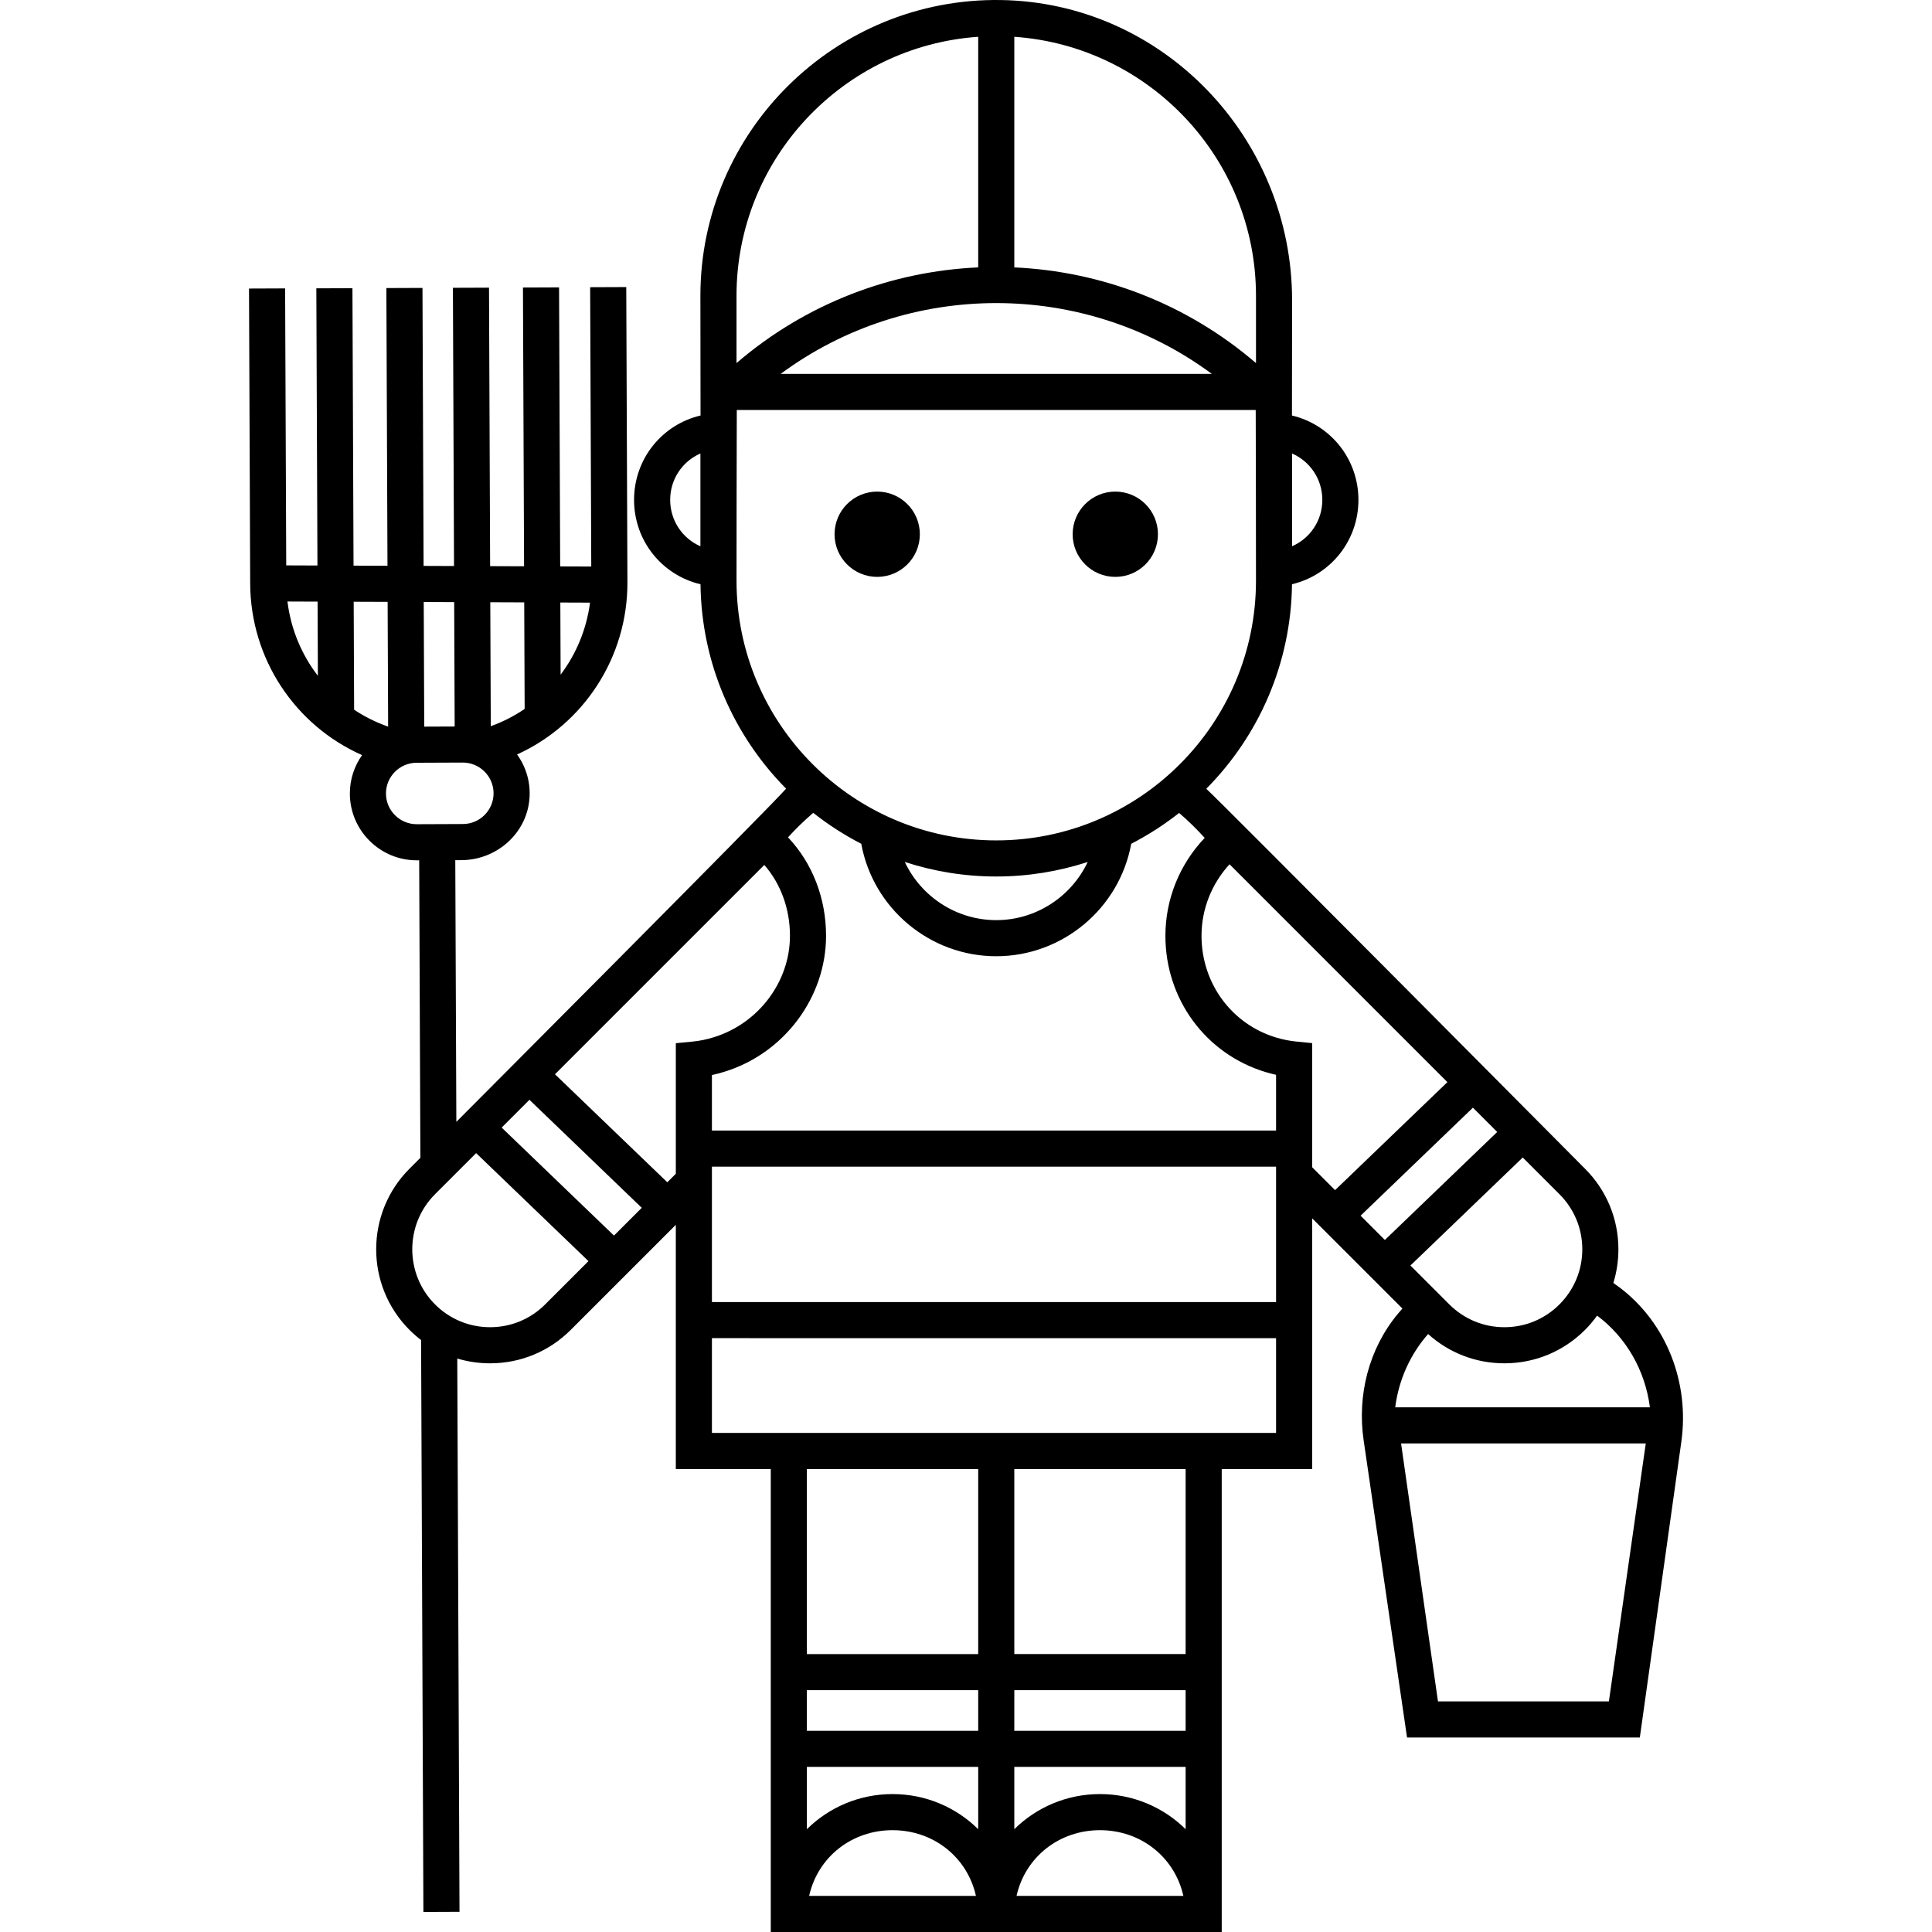 <?xml version="1.0" encoding="iso-8859-1"?>
<!-- Uploaded to: SVG Repo, www.svgrepo.com, Generator: SVG Repo Mixer Tools -->
<svg fill="#000000" height="800px" width="800px" version="1.1" id="Capa_1" xmlns="http://www.w3.org/2000/svg" xmlns:xlink="http://www.w3.org/1999/xlink" 
	 viewBox="0 0 612 612" xml:space="preserve">
<g>
	<g>
		<path d="M512.98,407.782c-0.626-0.473-1.265-0.932-1.916-1.378c1.049-3.411,1.597-6.995,1.597-10.664
			c0-9.647-3.76-18.717-10.585-25.532c0,0-116.106-116.93-119.962-120.349c16.541-16.694,26.85-39.558,27.152-64.79
			c12.158-2.884,21.044-13.723,21.044-26.721c0-13.001-8.892-23.845-21.056-26.724c-0.01-0.582,0.041-36.487,0.041-36.487
			c0-51.428-40.839-94.343-92.26-95.126c-52.339-0.798-95.171,41.545-95.171,93.704c0,0,0.054,37.325,0.044,37.905
			c-12.165,2.871-21.056,13.714-21.056,26.728c0,13.011,8.887,23.852,21.044,26.726c0.302,25.21,10.595,48.054,27.112,64.744
			c-4.196,5.017-104.453,105.551-104.453,105.551l-0.336-82.893l1.947-0.007c10.985-0.043,20.502-8.24,21.522-19.18
			c0.499-5.351-1.036-10.326-3.896-14.298c21.1-9.59,35.052-30.766,34.957-54.632l-0.372-93.426l-11.437,0.044l0.352,88.483
			l-9.846-0.036l-0.355-88.393l-11.437,0.044l0.353,88.306l-10.752-0.04l-0.353-88.221l-11.437,0.044l0.353,88.135l-9.641-0.036
			l-0.353-88.058l-11.437,0.044l0.353,87.971l-10.752-0.04l-0.349-87.888l-11.437,0.044l0.352,87.799l-9.89-0.037L90.316,91.36
			l-11.437,0.044l0.372,93.426c0.094,23.896,14.235,44.968,35.441,54.367c-2.442,3.467-3.884,7.684-3.867,12.238
			c0.047,11.629,9.544,21.087,21.171,21.087l0.789-0.003l0.382,94.239l-3.448,3.448c-14.073,14.073-14.075,36.983,0,51.075
			c1.159,1.159,2.389,2.223,3.67,3.202l0.732,181.162l11.437-0.047l-0.708-175.256c3.331,0.996,6.825,1.515,10.401,1.515
			c9.646,0,18.712-3.756,25.53-10.575l33.298-33.298v77.362h30.079V612h142.849V465.348h28.65v-79.42l28.586,28.585
			c-0.486,0.538-0.959,1.085-1.422,1.641c-9.241,11.107-12.947,25.813-10.859,40.11l13.747,94.136h73.738l13.148-93.682
			C535.211,438.078,528.002,419.118,512.98,407.782z M186.903,190.896c-1.098,8.433-4.373,16.256-9.315,22.816l-0.092-22.851
			L186.903,190.896z M166.058,190.818l0.136,33.751c-3.288,2.236-6.882,4.083-10.729,5.471l-0.157-39.262L166.058,190.818z
			 M143.87,190.736l0.157,39.398l-9.641,0.039l-0.159-39.472L143.87,190.736z M122.79,190.657l0.159,39.519
			c-3.859-1.351-7.467-3.162-10.774-5.365l-0.137-34.194L122.79,190.657z M91.058,190.54l9.544,0.036l0.094,23.506
			C95.53,207.362,92.13,199.278,91.058,190.54z M131.996,261.086c-5.345,0-9.713-4.349-9.734-9.694
			c-0.021-5.367,4.327-9.75,9.694-9.773l14.658-0.059c5.345,0,9.711,4.349,9.734,9.694c0.021,5.367-4.327,9.75-9.694,9.773
			l-14.618,0.059 M501.224,395.739c0,6.591-2.569,12.789-7.235,17.456c-4.659,4.659-10.854,7.225-17.444,7.225
			c-6.589,0-12.784-2.566-17.443-7.225l-12.322-12.322l35.581-34.211l11.632,11.633C498.656,382.955,501.224,389.15,501.224,395.739
			z M438.69,392.784l-7.693-7.693l35.582-34.211l7.693,7.693L438.69,392.784z M381.611,265.421
			c-7.969,8.386-12.446,19.417-12.446,31.013c0,20.083,12.762,37.434,31.752,43.172c1.088,0.329,2.19,0.619,3.302,0.864v17.653
			H225.515v-17.579c1.455-0.312,2.881-0.693,4.263-1.142c18.777-5.92,31.892-23.589,31.892-42.969
			c0-11.933-4.336-23.027-12.05-31.19c2.503-2.759,5.177-5.347,7.987-7.76c4.726,3.734,9.817,7.02,15.214,9.8
			c3.73,20.458,21.729,35.624,42.753,35.624s39.029-15.166,42.762-35.624c5.381-2.772,10.459-6.047,15.174-9.767
			C376.374,259.977,379.085,262.615,381.611,265.421z M211.382,374.509l-35.581-34.21l66.308-66.308
			c5.21,5.964,8.126,13.893,8.126,22.444c0,14.442-9.824,27.625-23.941,32.074c-2.245,0.729-4.613,1.217-7.041,1.45l-5.174,0.495
			v41.358L211.382,374.509z M203.291,382.598l-8.797,8.797l-35.581-34.21l8.797-8.797L203.291,382.598z M404.22,369.561v42.889
			H225.516v-42.889H404.22z M315.578,291.47c-12.662,0-23.811-7.476-28.97-18.427c9.131,2.977,18.864,4.606,28.976,4.606
			c10.109,0,19.84-1.63,28.97-4.605C339.389,283.995,328.238,291.47,315.578,291.47z M418.874,158.347
			c0,6.583-3.909,12.215-9.579,14.689v-29.378C414.966,146.134,418.874,151.764,418.874,158.347z M383.878,118.44H247.285
			C287.71,88.53,343.453,88.53,383.878,118.44z M397.86,93.714v21.302c-22.056-18.957-49.134-29.08-76.558-30.311V11.657
			C364.009,14.606,397.86,50.27,397.86,93.714z M309.865,11.655v73.047c-27.426,1.231-54.505,11.354-76.561,30.311V93.712
			C233.304,50.268,267.156,14.605,309.865,11.655z M212.292,158.347c0-6.592,3.909-12.225,9.579-14.695v29.392
			C216.201,170.573,212.292,164.941,212.292,158.347z M233.392,129.878h164.381c0.044,1.109,0.084,54.062,0.084,54.062
			c0,45.367-36.909,82.275-82.275,82.275s-82.275-36.907-82.275-82.275C233.308,183.938,233.348,130.986,233.392,129.878z
			 M172.693,413.195c-4.659,4.659-10.854,7.225-17.443,7.225s-12.785-2.566-17.442-7.224c-9.619-9.629-9.619-25.287-0.001-34.903
			l13.018-13.018l35.581,34.21L172.693,413.195z M309.865,465.347v58.615h-54.269v-58.615H309.865z M309.865,579.434
			c-6.974-6.889-16.564-11.124-27.134-11.124s-20.159,4.233-27.133,11.122v-19.73h54.269v19.732H309.865z M282.729,579.746
			c12.868,0,23.649,8.449,26.421,20.815h-52.842C259.081,588.196,269.862,579.746,282.729,579.746z M321.302,559.702h54.269v19.733
			c-6.974-6.891-16.564-11.125-27.136-11.125c-10.571,0-20.158,4.233-27.133,11.121V559.702z M348.433,579.746
			c12.868,0,23.649,8.449,26.421,20.815h-52.842C324.786,588.196,335.567,579.746,348.433,579.746z M375.571,548.265h-54.269
			v-12.867h54.269V548.265z M309.865,548.265h-54.269v-12.867h54.269L309.865,548.265L309.865,548.265z M375.571,523.961h-54.269
			v-58.615h54.269V523.961z M225.516,453.91v-30.022H404.22v30.022H225.516z M410.514,329.917c-2.123-0.214-4.236-0.638-6.283-1.258
			c-14.133-4.27-23.628-17.221-23.628-32.225c0-8.423,3.195-16.452,8.878-22.663l69.01,69.017L422.909,377l-7.25-7.25v-39.315
			L410.514,329.917z M452.382,422.579c6.641,5.997,15.15,9.278,24.164,9.278c9.646,0,18.712-3.756,25.53-10.575
			c1.417-1.417,2.693-2.936,3.84-4.532c9.184,6.848,15.227,17.347,16.724,29.053h-80.683
			C443.072,437.126,446.702,429.032,452.382,422.579z M509.649,538.96h-54.142l-11.689-81.719h77.516L509.649,538.96z"/>
		<circle cx="277.87" cy="169.231" r="13.509"/>
		<circle cx="353.293" cy="169.231" r="13.509"/>
	</g>
</g>
</svg>